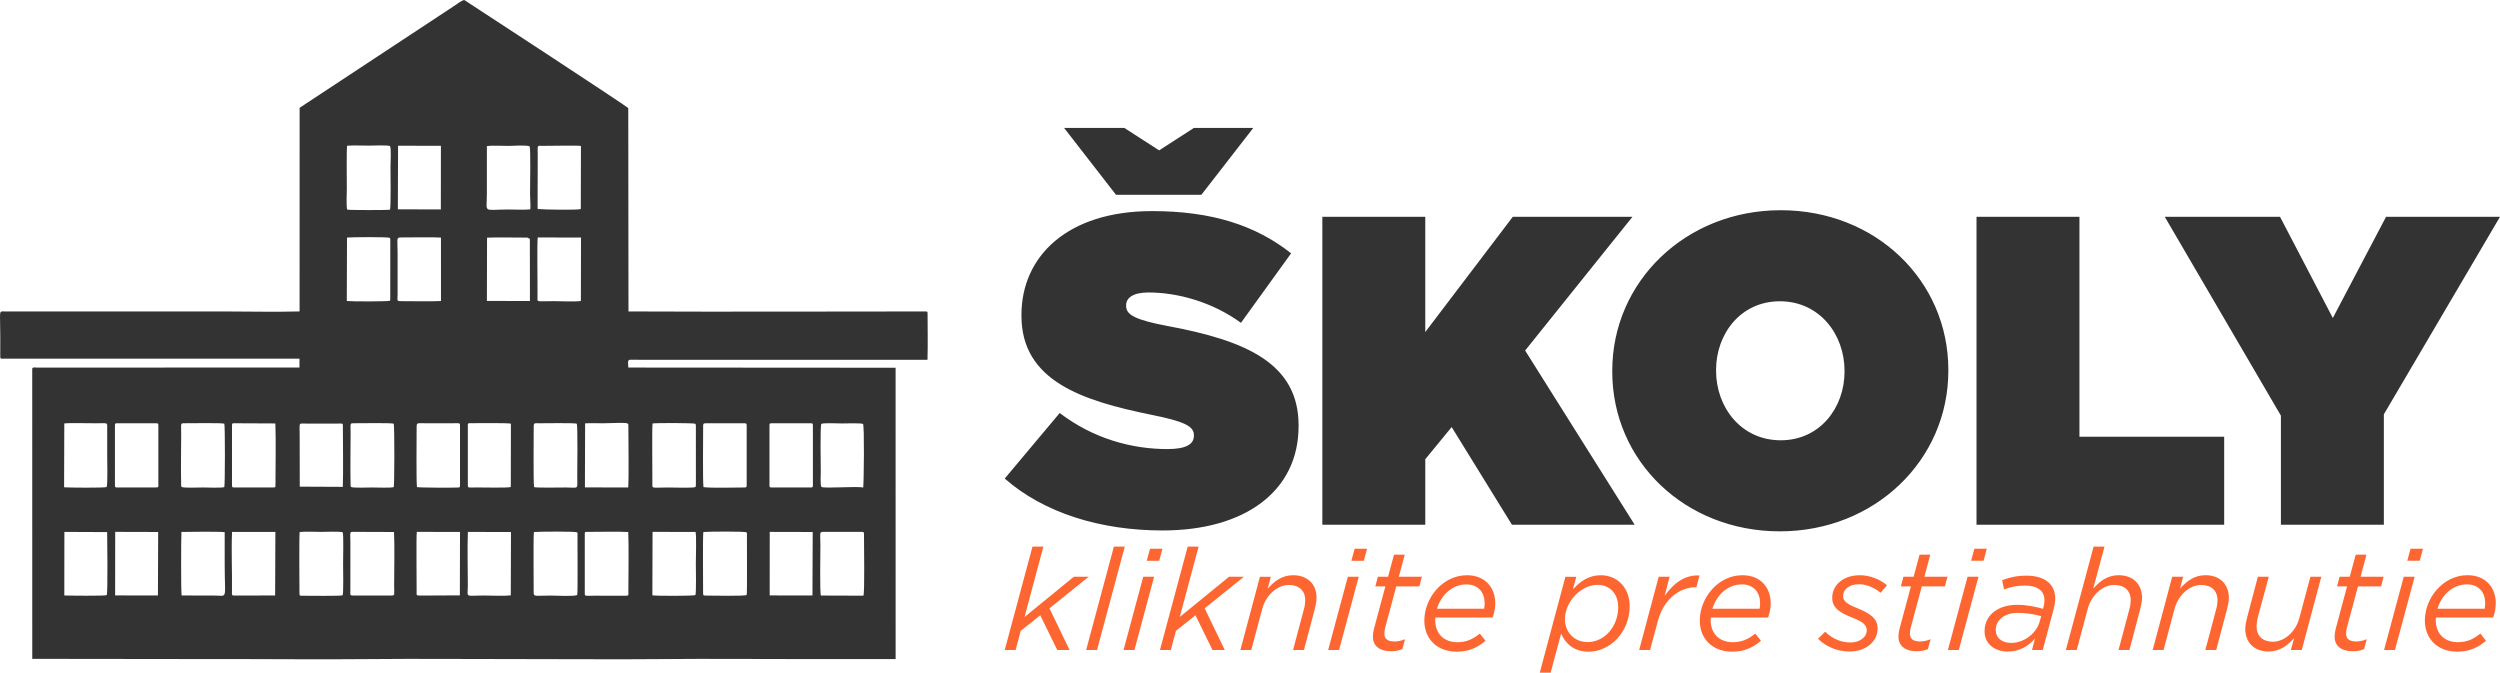 <?xml version="1.0" encoding="UTF-8"?>
<!DOCTYPE svg PUBLIC "-//W3C//DTD SVG 1.1//EN" "http://www.w3.org/Graphics/SVG/1.1/DTD/svg11.dtd">
<!-- Creator: CorelDRAW 2020 (64-Bit) -->
<svg xmlns="http://www.w3.org/2000/svg" xml:space="preserve" width="149.462mm" height="40.214mm" version="1.1" style="shape-rendering:geometricPrecision; text-rendering:geometricPrecision; image-rendering:optimizeQuality; fill-rule:evenodd; clip-rule:evenodd"
viewBox="0 0 1505.33 405.01"
 xmlns:xlink="http://www.w3.org/1999/xlink"
 xmlns:xodm="http://www.corel.com/coreldraw/odm/2003">
 <defs>
  <style type="text/css">
   <![CDATA[
    .fil0 {fill:#323332}
    .fil1 {fill:#323332;fill-rule:nonzero}
    .fil2 {fill:#FE6631;fill-rule:nonzero}
   ]]>
  </style>
 </defs>
 <g id="Vrstva_x0020_1">
  <g id="_3147899994512">
   <path class="fil0" d="M180.41 64.89l-0.02 122.62c-14.86,0.42 -30.23,0.02 -45.04,0.02l-129.42 0c-0.97,0 -1.95,0 -2.92,-0.01 -4.04,-0.04 -2.83,-1.14 -2.83,15.12l-0.02 11.4c-0.02,2.05 0.01,1.91 1.99,1.91l178.17 0 -0.01 5.36 -158.05 0.01c-1.35,-0.02 -2.85,-0.41 -2.85,0.85l0.02 174.54 106.32 0.13c32.85,-0.06 66.74,0.32 99.4,0 26.12,-0.26 52.77,0.03 79,-0.01 31.78,-0.05 64.58,0.32 96.19,0.01 26.12,-0.26 52.77,0.03 78.99,-0.01l59.96 0.01 -0.02 -175.42 -160.94 -0.11c-0.13,-3.01 -0.54,-4.51 0.98,-4.69l179.16 0.02c0.28,-8.21 0.06,-19.18 0.06,-27.7 0,-1.5 -0.21,-1.41 -1.67,-1.41 -58.82,0 -118.2,0.27 -176.94,0l-1.49 -0.01 -0.13 -122.46c-1.89,-1.76 -98.52,-65.02 -98.71,-65.04 -1.04,-0.14 -5.23,2.94 -6.44,3.75l-92.74 61.13zm54.43 23.12c-0.74,-0.78 -10.92,-0.33 -12.62,-0.33 -4.21,0 -9.08,-0.22 -13.2,0.04 -0.43,1.74 -0.18,22.21 -0.18,25.72 0,1.82 -0.48,12.05 0.31,12.76 0.43,0.38 25.18,0.34 25.63,0.05 0.68,-0.43 0.35,-23.22 0.35,-25.64 0,-2 0.52,-11.78 -0.28,-12.61zm-23.36 205.24c1.01,0.63 10.85,0.27 12.78,0.27 2.6,0 11.16,0.37 12.82,-0.23 0.47,-1.17 0.51,-36.87 0.01,-38.18 -1.55,-0.58 -19.61,-0.24 -23.94,-0.27 -2.63,-0.02 -2.03,0.1 -2.03,6.1 0,9.04 -0.25,21.72 -0.02,30.63 0.03,1.13 -0.15,0.99 0.38,1.68zm-102.02 0c1.01,0.63 10.85,0.27 12.78,0.27 2.6,0 11.16,0.37 12.82,-0.23 0.47,-1.17 0.51,-36.87 0.01,-38.18 -1.55,-0.58 -19.61,-0.24 -23.94,-0.27 -2.63,-0.02 -2.03,0.1 -2.03,6.1 0,9.04 -0.25,21.72 -0.02,30.63 0.03,1.13 -0.15,0.99 0.38,1.68zm211.91 -36.68c0,5.87 -0.29,33.12 0.2,36.73 1.5,0.51 16.62,0.22 19.29,0.22 7.95,0 6.72,1.6 6.72,-6.63 0,-2.37 0.39,-31.07 -0.31,-31.75 -0.65,-0.63 -19.95,-0.24 -23.04,-0.28 -2.07,-0.03 -2.86,-0.37 -2.86,1.72zm26.19 101.68c0.42,-1.2 0.11,-29.19 0.17,-35.52 0.02,-1.6 0.14,-1.74 -0.31,-2.17 -0.86,-0.69 -23.09,-0.49 -25.92,-0.22 -0.44,2.01 -0.12,30.67 -0.16,36.25 -0.02,2.95 0.74,2.01 10.18,2.01 2.96,0 14.33,0.65 16.03,-0.34zm102.02 0c0.42,-1.2 0.11,-29.19 0.17,-35.52 0,-0.27 0.02,-0.92 -0,-1.16 -0.12,-1.32 0.08,-0.57 -0.31,-1.02 -0.86,-0.69 -23.09,-0.49 -25.92,-0.22 -0.44,2.01 -0.12,30.67 -0.16,36.25 -0.01,1.98 -0.01,2.03 1.99,2.03 4.36,-0.01 22.81,0.46 24.22,-0.37zm-30.95 -64.98c0.46,-0.6 0.16,0.16 0.34,-0.86 0.05,-0.28 0.05,-0.83 0.05,-1.13l-0.01 -33.84c0.01,-0.8 0.08,-1.9 -0.36,-2.3 -0.81,-0.47 -23.43,-0.56 -25.72,-0.16 -0.43,3.55 -0.03,29.41 -0.11,36.31 -0.04,3.09 -0.55,2.24 9.83,2.24 2.51,0 14.82,0.42 15.98,-0.25zm-212.35 65.13c0.67,-0.7 0.31,-16.61 0.31,-18.75 0,-2.58 0.37,-18.19 -0.23,-19.1 -0.66,-0.71 -11.07,-0.29 -12.71,-0.29 -3.93,0 -9.46,-0.32 -13.2,0.07 -0.38,2.12 -0.16,31.05 -0.13,36.55 0.01,1.9 0.08,1.84 1.94,1.83 2.6,-0.02 23.39,0.3 24.03,-0.3zm217.11 -101.83c0,5.87 -0.29,33.12 0.19,36.73 3.55,0.65 19.73,0.23 24.54,0.22 1.47,0 1.48,-0.19 1.48,-1.68l0 -35.27c-0,-1.44 0,-1.71 -1.48,-1.71l-23.04 0c-1.48,0 -1.7,0.22 -1.7,1.71zm-71.07 -1.66l-0.12 38.57 26.06 0.04c0.46,-6.1 0.1,-29.16 0.1,-36.95 -0,-1.6 0.38,-1.95 -5.15,-1.95l-10.2 0.25c-3.4,0 -7.36,-0.19 -10.68,0.05zm-0.21 66.66l0 35.56c0,2.13 0.38,1.55 5.65,1.55l19.26 0.03c1.8,-0.06 1.33,-0.68 1.34,-2.45 0.01,-8.51 0.33,-28.67 -0.07,-35.93 -6.01,-0.33 -18.25,-0.07 -24.9,-0.07 -1.27,0 -1.28,0.07 -1.28,1.32zm-212.42 -65l0 35.27c0,1.7 0.16,1.67 1.78,1.68l22.74 -0.02c1.68,0.01 1.66,0.05 1.66,-1.66 0,-10.03 0.34,-27.73 -0.07,-36.87l-24.32 -0.11c-1.7,0 -1.78,-0.04 -1.78,1.71zm72.9 102.02l23.03 0c2.32,0 1.71,-0.33 1.71,-5.82 0,-9.11 0.36,-23.9 -0.08,-32.44l-24.68 -0.09c-2.28,0.04 -1.59,0.48 -1.59,6.59l-0.01 29.16c-0.03,1.99 -0.41,2.6 1.63,2.6zm38.28 -102.02c0,5.82 -0.26,33.16 0.18,36.7 1.18,0.42 20.92,0.42 24.54,0.29 1.49,-0.06 1.4,-0.21 1.4,-1.71l0 -35.27c0,-2.28 -0.02,-1.71 -5.51,-1.71l-14.87 0c-4.56,-0 -5.73,-0.62 -5.73,1.71zm243.44 102.02l25.58 0.09c0.84,-2.01 0.34,-29.8 0.35,-36.82 0,-1.52 -0.02,-1.61 -1.58,-1.61l-23.03 0c-2.5,0 -1.64,1.12 -1.64,8.02 0,5.14 -0.43,28.69 0.32,30.32zm-425.1 -102.02l0 35.27c0,1.64 0.1,1.68 1.71,1.68l22.74 0c2.04,0 1.69,-0.32 1.69,-2.26l0 -34.69c0,-1.64 -0.05,-1.71 -1.69,-1.71l-22.74 0c-1.64,0 -1.71,0.05 -1.71,1.71zm394.12 0l0 35.27c-0,1.63 0.08,1.68 1.69,1.68l22.74 0c1.61,0 1.71,-0.04 1.71,-1.68l0 -35.27c0,-1.65 -0.07,-1.71 -1.71,-1.71l-22.74 0c-1.64,0 -1.69,0.07 -1.69,1.71zm-254.51 -75.32c2.69,0.32 24.88,0.35 25.93,-0.16 0.33,-0.63 0.14,0 0.24,-0.91l0.02 -34.69c0.01,-1.13 0.13,-1.86 -0.34,-2.28 -1.12,-0.61 -22.91,-0.46 -25.72,-0.17l-0.13 38.21zm-99.45 177.31l19.26 0.02c8.86,0 6.66,3.3 6.66,-18.94 0,-6.4 0.01,-12.8 0,-19.2 -2.59,-0.44 -22.27,-0.25 -26.04,-0.14 -0.22,4.18 -0.32,35.71 0.11,38.26zm283.45 -0.1c2.42,0.44 24.8,0.41 25.87,-0.13 0.65,-0.62 0.3,-18.19 0.3,-18.98 0.02,-3.39 0.43,-16.75 -0.17,-19.05l-25.9 -0.05 -0.1 38.21zm-43.05 -177.21l0.08 -38.21 -26.05 -0.06c-0.51,2.93 -0.03,29.64 -0.15,36.06 -0.06,3.11 -0.84,2.29 9.9,2.29 4.61,0 11.93,0.44 16.21,-0.08zm-108.62 0.08c6.02,0 19.16,0.24 24.38,-0.08l-0.01 -38.19c-4.34,-0.33 -19,-0.09 -24.37,-0.08 -2.67,0 -1.74,1.52 -1.74,8.65l-0 26.24c-0.02,2.62 -0.74,3.47 1.74,3.47zm-202.55 112.08c1.79,0.25 24.95,0.41 25.58,-0.14 0.78,-0.69 0.37,-17.98 0.37,-18.92l0 -14.57c0,-0.78 0.01,-1.56 0.01,-2.34 0.02,-3.23 0.22,-2.57 -6.47,-2.57 -4.18,0 -16.96,-0.28 -19.37,0.11l-0.12 38.44zm254.46 -205.39l0.11 -0.23 -0.01 28.86c0,12.11 -2.79,9.49 13.28,9.49 4.58,0 8.81,0.32 12.89,-0.09 0.22,-2.83 -0.17,-6.03 -0.17,-9.11 0,-4.37 0.46,-27.98 -0.27,-28.76 -1.26,-0.99 -10.4,-0.33 -12.74,-0.33 -3.12,0 -10.48,-0.37 -13.1,0.18zm-11.36 168.54l0 35.27c0,2.23 0.08,1.68 5.22,1.68 3.79,0 19.21,0.34 20.65,-0.26l0.07 -38.13c-1.3,-0.53 -19.96,-0.32 -24.25,-0.3 -1.7,0.01 -1.69,0.03 -1.69,1.74zm-116.03 102l0.15 -38.26 -26.09 -0.02c-0.51,11.94 0.12,24.17 -0.05,35.98 -0.03,2.12 -0.31,2.32 1.76,2.34l24.23 -0.05zm111.23 -0.07l0.09 -38.19 -26 -0.04c-0.45,2.55 -0.04,29.93 -0.12,36.02 -0.03,1.88 -0.33,2.28 1.63,2.33l24.4 -0.12zm46.8 -234.27l0.08 1.64c4.23,0.38 23.59,0.69 25.94,0.03l0.09 -38.01c-2.81,-0.42 -18.1,0.01 -23.24,-0.05 -1.44,-0.02 -2.56,-0.4 -2.78,0.85 -0.12,0.65 0,3.21 0,4.06 0,10.49 -0.08,21.01 -0.08,31.48zm196.08 169.34c0.38,-3.6 0.76,-37.35 -0.12,-38.26 -0.67,-0.68 -11.27,-0.33 -12.36,-0.33 -2.11,0 -11.71,-0.43 -12.71,0.25 -0.84,0.73 -0.37,25.42 -0.37,28.46 0,1.42 -0.37,8.85 0.4,9.49 1.69,1.14 21.16,-0.57 25.16,0.4zm-212.22 64.93l0.12 -38.14 -25.95 -0.06c-0.38,10.55 -0.03,21.67 -0.03,32.17 0,7.8 -2.13,6.12 9.89,6.12 4.72,0 11.5,0.39 15.97,-0.09zm-127.11 -95.81l0.05 30.35 25.92 0.12c0.36,-9.88 0.04,-26.05 0.04,-36.59 -0,-2.09 0.11,-1.43 -5.52,-1.49l-18.39 -0.03c-2.74,-0.03 -2.1,-0.28 -2.1,7.64zm-141.71 95.86c2.62,0.13 24.9,0.38 25.52,-0.21 0.78,-0.74 0.28,-37.54 0.26,-37.94l-25.75 -0.11 -0.04 38.26zm200.83 -232.51l25.88 0.08 0.04 -38.32 -25.8 -0.03 -0.12 38.28zm223.88 232.49l25.76 0.05 0.15 -38.24 -25.87 -0.06 -0.03 38.25zm-394.12 0l25.77 0.04 0.14 -38.23 -25.87 -0.07 -0.04 38.25zm223.85 -177.32l25.92 0.05 -0.05 -37.19c-0.02,-0.09 -0.04,-0.17 -0.06,-0.25l-1.45 -0.76c-0.48,-0.04 -1.25,0 -1.76,0.01 -6.82,0.06 -16.41,-0.28 -22.51,0.05l-0.09 38.1z"/>
   <path class="fil1" d="M700.07 319.4c49.8,0 81.85,-23.84 81.85,-62.78l0 -0.53c0,-37.35 -31.79,-51.12 -79.2,-59.86 -19.6,-3.71 -24.64,-6.89 -24.64,-11.92l0 -0.53c0,-4.5 4.24,-7.68 13.51,-7.68 17.22,0 38.14,5.56 55.63,18.28l30.2 -41.85c-21.46,-16.95 -47.94,-25.43 -83.7,-25.43 -51.12,0 -78.67,27.28 -78.67,62.51l0 0.53c0,39.2 36.55,51.12 78.14,59.6 19.87,3.97 25.69,6.89 25.69,12.18l0 0.53c0,5.03 -4.77,7.95 -15.89,7.95 -21.72,0 -44.77,-6.36 -64.9,-21.72l-33.11 39.47c23.57,20.66 57.48,31.26 95.1,31.26zm54.57 -242.37l-35.76 0 -20.93 13.51 -20.93 -13.51 -36.29 0 31.26 40.26 51.39 0 31.26 -40.26zm41.59 238.93l61.98 0 0 -39.47 15.89 -19.34 36.29 58.81 73.9 0 -65.96 -104.9 64.63 -80.53 -72.05 0 -52.71 69.4 0 -69.4 -61.98 0 0 185.42zm275.48 3.97c57.22,0 101.45,-42.91 101.45,-96.68l0 -0.53c0,-53.77 -43.71,-96.15 -100.92,-96.15 -57.22,0 -101.45,42.91 -101.45,96.68l0 0.53c0,53.77 43.71,96.15 100.92,96.15zm0.53 -54.83c-23.84,0 -38.94,-19.87 -38.94,-41.85l0 -0.53c0,-21.72 14.83,-41.32 38.41,-41.32 23.84,0 38.94,19.87 38.94,41.85l0 0.53c0,21.72 -14.83,41.32 -38.41,41.32zm117.88 50.86l149.13 0 0 -52.98 -87.15 0 0 -132.44 -61.98 0 0 185.42zm183.3 0l61.98 0 0 -66.49 69.93 -118.93 -68.61 0 -32.05 60.92 -31.79 -60.92 -69.4 0 69.93 119.73 0 65.69z"/>
   <path class="fil2" d="M604.97 391.37l6.57 0 3.07 -11.51 11.77 -9.38 10.23 20.89 7.42 0 -12.11 -25.07 23.62 -19.02 -8.95 0 -29.67 24.22 11.34 -42.38 -6.57 0 -16.71 62.25zm49.03 0l6.57 0 16.71 -62.25 -6.57 0 -16.71 62.25zm36.5 -53.72l7.5 0 1.96 -7.25 -7.5 0 -1.96 7.25zm-13.98 53.72l6.57 0 11.85 -44.09 -6.57 0 -11.85 44.09zm21.91 0l6.57 0 3.07 -11.51 11.77 -9.38 10.23 20.89 7.42 0 -12.11 -25.07 23.62 -19.02 -8.95 0 -29.67 24.22 11.34 -42.38 -6.57 0 -16.71 62.25zm48.43 0l6.57 0 6.65 -24.9c2.3,-8.36 9.12,-14.24 15.95,-14.24 6.14,0 9.89,3.41 9.89,9.21 0,1.45 -0.26,3.5 -0.68,4.95l-6.65 24.98 6.57 0 6.48 -24.56c0.6,-2.3 1.11,-4.77 1.11,-6.82 0,-8.36 -5.54,-13.64 -14.07,-13.64 -6.74,0 -11.34,3.58 -15.35,8.1l1.88 -7.16 -6.57 0 -11.77 44.09zm66.85 -53.72l7.5 0 1.96 -7.25 -7.5 0 -1.96 7.25zm-13.98 53.72l6.57 0 11.85 -44.09 -6.57 0 -11.85 44.09zm37.69 0.77c2.56,0 4.69,-0.34 6.99,-1.28l1.62 -5.97c-2.39,0.94 -4.43,1.36 -6.39,1.36 -3.75,0 -6.06,-1.45 -6.06,-4.52 0,-0.94 0.17,-2.22 0.34,-3.24l6.82 -25.41 13.9 0 1.53 -5.8 -13.9 0 3.58 -13.3 -6.48 0 -3.58 13.3 -6.14 0 -1.53 5.8 6.05 0 -6.91 25.75c-0.34,1.36 -0.6,3.07 -0.6,4.6 0,5.71 4.43,8.7 10.74,8.7zm26.86 -20.29l34.45 0c1.02,-2.73 1.62,-5.63 1.62,-8.61 0,-9.21 -5.88,-16.88 -17.05,-16.88 -14.75,0 -25.67,13.81 -25.67,27.29 0,11.17 7.84,18.76 19.53,18.76 7.76,0 12.96,-2.9 17.31,-6.57l-3.41 -4.35c-4.01,3.24 -7.85,5.2 -13.56,5.2 -8.19,0 -13.3,-5.29 -13.3,-13.3 0,-0.51 0,-1.02 0.09,-1.53zm0.94 -5.29c2.47,-8.1 9.04,-14.67 17.74,-14.67 7.59,0 11,5.29 11,11.34 0,1.45 -0.17,2.47 -0.34,3.32l-28.4 0zm61.91 38.46l6.57 0 6.31 -23.53c2.47,5.8 7.5,10.91 16.54,10.91 12.88,0 24.73,-11.77 24.73,-27.37 0,-11.26 -7.5,-18.67 -17.48,-18.67 -7.08,0 -12.45,3.75 -16.71,8.53l2.05 -7.59 -6.57 0 -15.43 57.73zm28.82 -18.42c-8.1,0 -13.64,-6.05 -13.64,-13.73 0,-10.74 9.81,-20.72 19.61,-20.72 7.42,0 12.45,5.29 12.45,13.47 0,11.26 -7.93,20.98 -18.42,20.98zm31.04 4.77l6.57 0 4.69 -17.4c3.5,-13.3 13.13,-20.38 22.77,-20.38l0.43 0 1.88 -7.08c-8.78,-0.51 -15.6,4.6 -20.98,12.28l2.98 -11.51 -6.57 0 -11.77 44.09zm43.15 -19.53l34.45 0c1.02,-2.73 1.62,-5.63 1.62,-8.61 0,-9.21 -5.88,-16.88 -17.05,-16.88 -14.75,0 -25.67,13.81 -25.67,27.29 0,11.17 7.84,18.76 19.53,18.76 7.76,0 12.96,-2.9 17.31,-6.57l-3.41 -4.35c-4.01,3.24 -7.85,5.2 -13.56,5.2 -8.19,0 -13.3,-5.29 -13.3,-13.3 0,-0.51 0,-1.02 0.09,-1.53zm0.94 -5.29c2.47,-8.1 9.04,-14.67 17.74,-14.67 7.59,0 11,5.29 11,11.34 0,1.45 -0.17,2.47 -0.34,3.32l-28.4 0zm82.63 25.75c9.38,0 16.88,-5.71 16.88,-13.9 0,-5.71 -4.09,-8.87 -12.02,-12.11 -6.99,-2.73 -8.78,-4.6 -8.78,-7.5 0,-3.67 3.33,-6.99 9.55,-6.99 4.77,0 9.38,2.13 13.05,5.12l3.84 -4.52c-3.67,-3.16 -9.81,-6.05 -16.29,-6.05 -10.23,0 -16.71,6.05 -16.71,13.56 0,6.14 4.52,9.04 12.45,12.11 6.39,2.47 8.36,4.6 8.36,7.5 0,4.43 -4.69,7.33 -9.72,7.33 -5.29,0 -10.57,-1.88 -15.35,-6.48l-4.26 4.26c5.12,5.12 12.19,7.67 19.02,7.67zm40.16 -0.17c2.56,0 4.69,-0.34 6.99,-1.28l1.62 -5.97c-2.39,0.94 -4.43,1.36 -6.39,1.36 -3.75,0 -6.06,-1.45 -6.06,-4.52 0,-0.94 0.17,-2.22 0.34,-3.24l6.82 -25.41 13.9 0 1.53 -5.8 -13.9 0 3.58 -13.3 -6.48 0 -3.58 13.3 -6.14 0 -1.53 5.8 6.05 0 -6.91 25.75c-0.34,1.36 -0.6,3.07 -0.6,4.6 0,5.71 4.43,8.7 10.74,8.7zm33 -54.49l7.5 0 1.96 -7.25 -7.5 0 -1.96 7.25zm-13.98 53.72l6.57 0 11.85 -44.09 -6.57 0 -11.85 44.09zm35.98 0.94c6.99,0 12.45,-3.15 16.46,-7.84l-1.79 6.91 6.48 0 6.65 -24.98c0.51,-2.05 0.85,-4.26 0.85,-6.05 0,-8.53 -6.22,-13.73 -17.31,-13.73 -5.71,0 -10.23,1.02 -14.67,2.73l1.19 5.54c3.92,-1.45 7.76,-2.3 12.45,-2.3 7.93,0 11.85,3.24 11.85,8.87 0,1.19 -0.17,2.73 -0.51,3.92l-0.34 1.19c-4.18,-1.19 -9.72,-2.39 -15.6,-2.39 -11.34,0 -19.61,6.05 -19.61,15.95 0,7.84 6.48,12.19 13.9,12.19zm2.13 -5.2c-5.71,0 -9.3,-3.07 -9.3,-7.76 0,-6.05 5.37,-10.32 13.13,-10.32 5.46,0 10.4,0.94 14.24,1.96l-0.85 3.07c-2.13,7.76 -9.81,13.05 -17.22,13.05zm32.91 4.26l6.57 0 6.65 -24.9c2.3,-8.36 9.12,-14.24 15.95,-14.24 6.14,0 9.89,3.41 9.89,9.21 0,1.45 -0.26,3.5 -0.68,4.95l-6.65 24.98 6.57 0 6.48 -24.56c0.6,-2.3 1.11,-4.77 1.11,-6.82 0,-8.36 -5.54,-13.64 -14.07,-13.64 -6.74,0 -11.34,3.58 -15.35,8.1l6.82 -25.33 -6.57 0 -16.71 62.25zm52.27 0l6.57 0 6.65 -24.9c2.3,-8.36 9.12,-14.24 15.95,-14.24 6.14,0 9.89,3.41 9.89,9.21 0,1.45 -0.26,3.5 -0.68,4.95l-6.65 24.98 6.57 0 6.48 -24.56c0.6,-2.3 1.11,-4.77 1.11,-6.82 0,-8.36 -5.54,-13.64 -14.07,-13.64 -6.74,0 -11.34,3.58 -15.35,8.1l1.88 -7.16 -6.57 0 -11.77 44.09zm69.75 0.94c6.74,0 11.43,-3.58 15.43,-8.1l-1.96 7.16 6.57 0 11.77 -44.09 -6.57 0 -6.65 24.81c-2.22,8.44 -9.12,14.32 -15.95,14.32 -6.05,0 -9.81,-3.41 -9.81,-9.21 0,-1.45 0.26,-3.5 0.6,-4.95l6.74 -24.98 -6.57 0 -6.48 24.56c-0.6,2.3 -1.11,4.77 -1.11,6.82 0,8.36 5.54,13.64 13.98,13.64zm50.57 -0.17c2.56,0 4.69,-0.34 6.99,-1.28l1.62 -5.97c-2.39,0.94 -4.43,1.36 -6.39,1.36 -3.75,0 -6.06,-1.45 -6.06,-4.52 0,-0.94 0.17,-2.22 0.34,-3.24l6.82 -25.41 13.9 0 1.53 -5.8 -13.9 0 3.58 -13.3 -6.48 0 -3.58 13.3 -6.14 0 -1.53 5.8 6.05 0 -6.91 25.75c-0.34,1.36 -0.6,3.07 -0.6,4.6 0,5.71 4.43,8.7 10.74,8.7zm33 -54.49l7.5 0 1.96 -7.25 -7.5 0 -1.96 7.25zm-13.98 53.72l6.57 0 11.85 -44.09 -6.57 0 -11.85 44.09zm31.21 -19.53l34.45 0c1.02,-2.73 1.62,-5.63 1.62,-8.61 0,-9.21 -5.88,-16.88 -17.05,-16.88 -14.75,0 -25.67,13.81 -25.67,27.29 0,11.17 7.84,18.76 19.53,18.76 7.76,0 12.96,-2.9 17.31,-6.57l-3.41 -4.35c-4.01,3.24 -7.85,5.2 -13.56,5.2 -8.19,0 -13.3,-5.29 -13.3,-13.3 0,-0.51 0,-1.02 0.09,-1.53zm0.94 -5.29c2.47,-8.1 9.04,-14.67 17.74,-14.67 7.59,0 11,5.29 11,11.34 0,1.45 -0.17,2.47 -0.34,3.32l-28.4 0z"/>
  </g>
 </g>
</svg>
